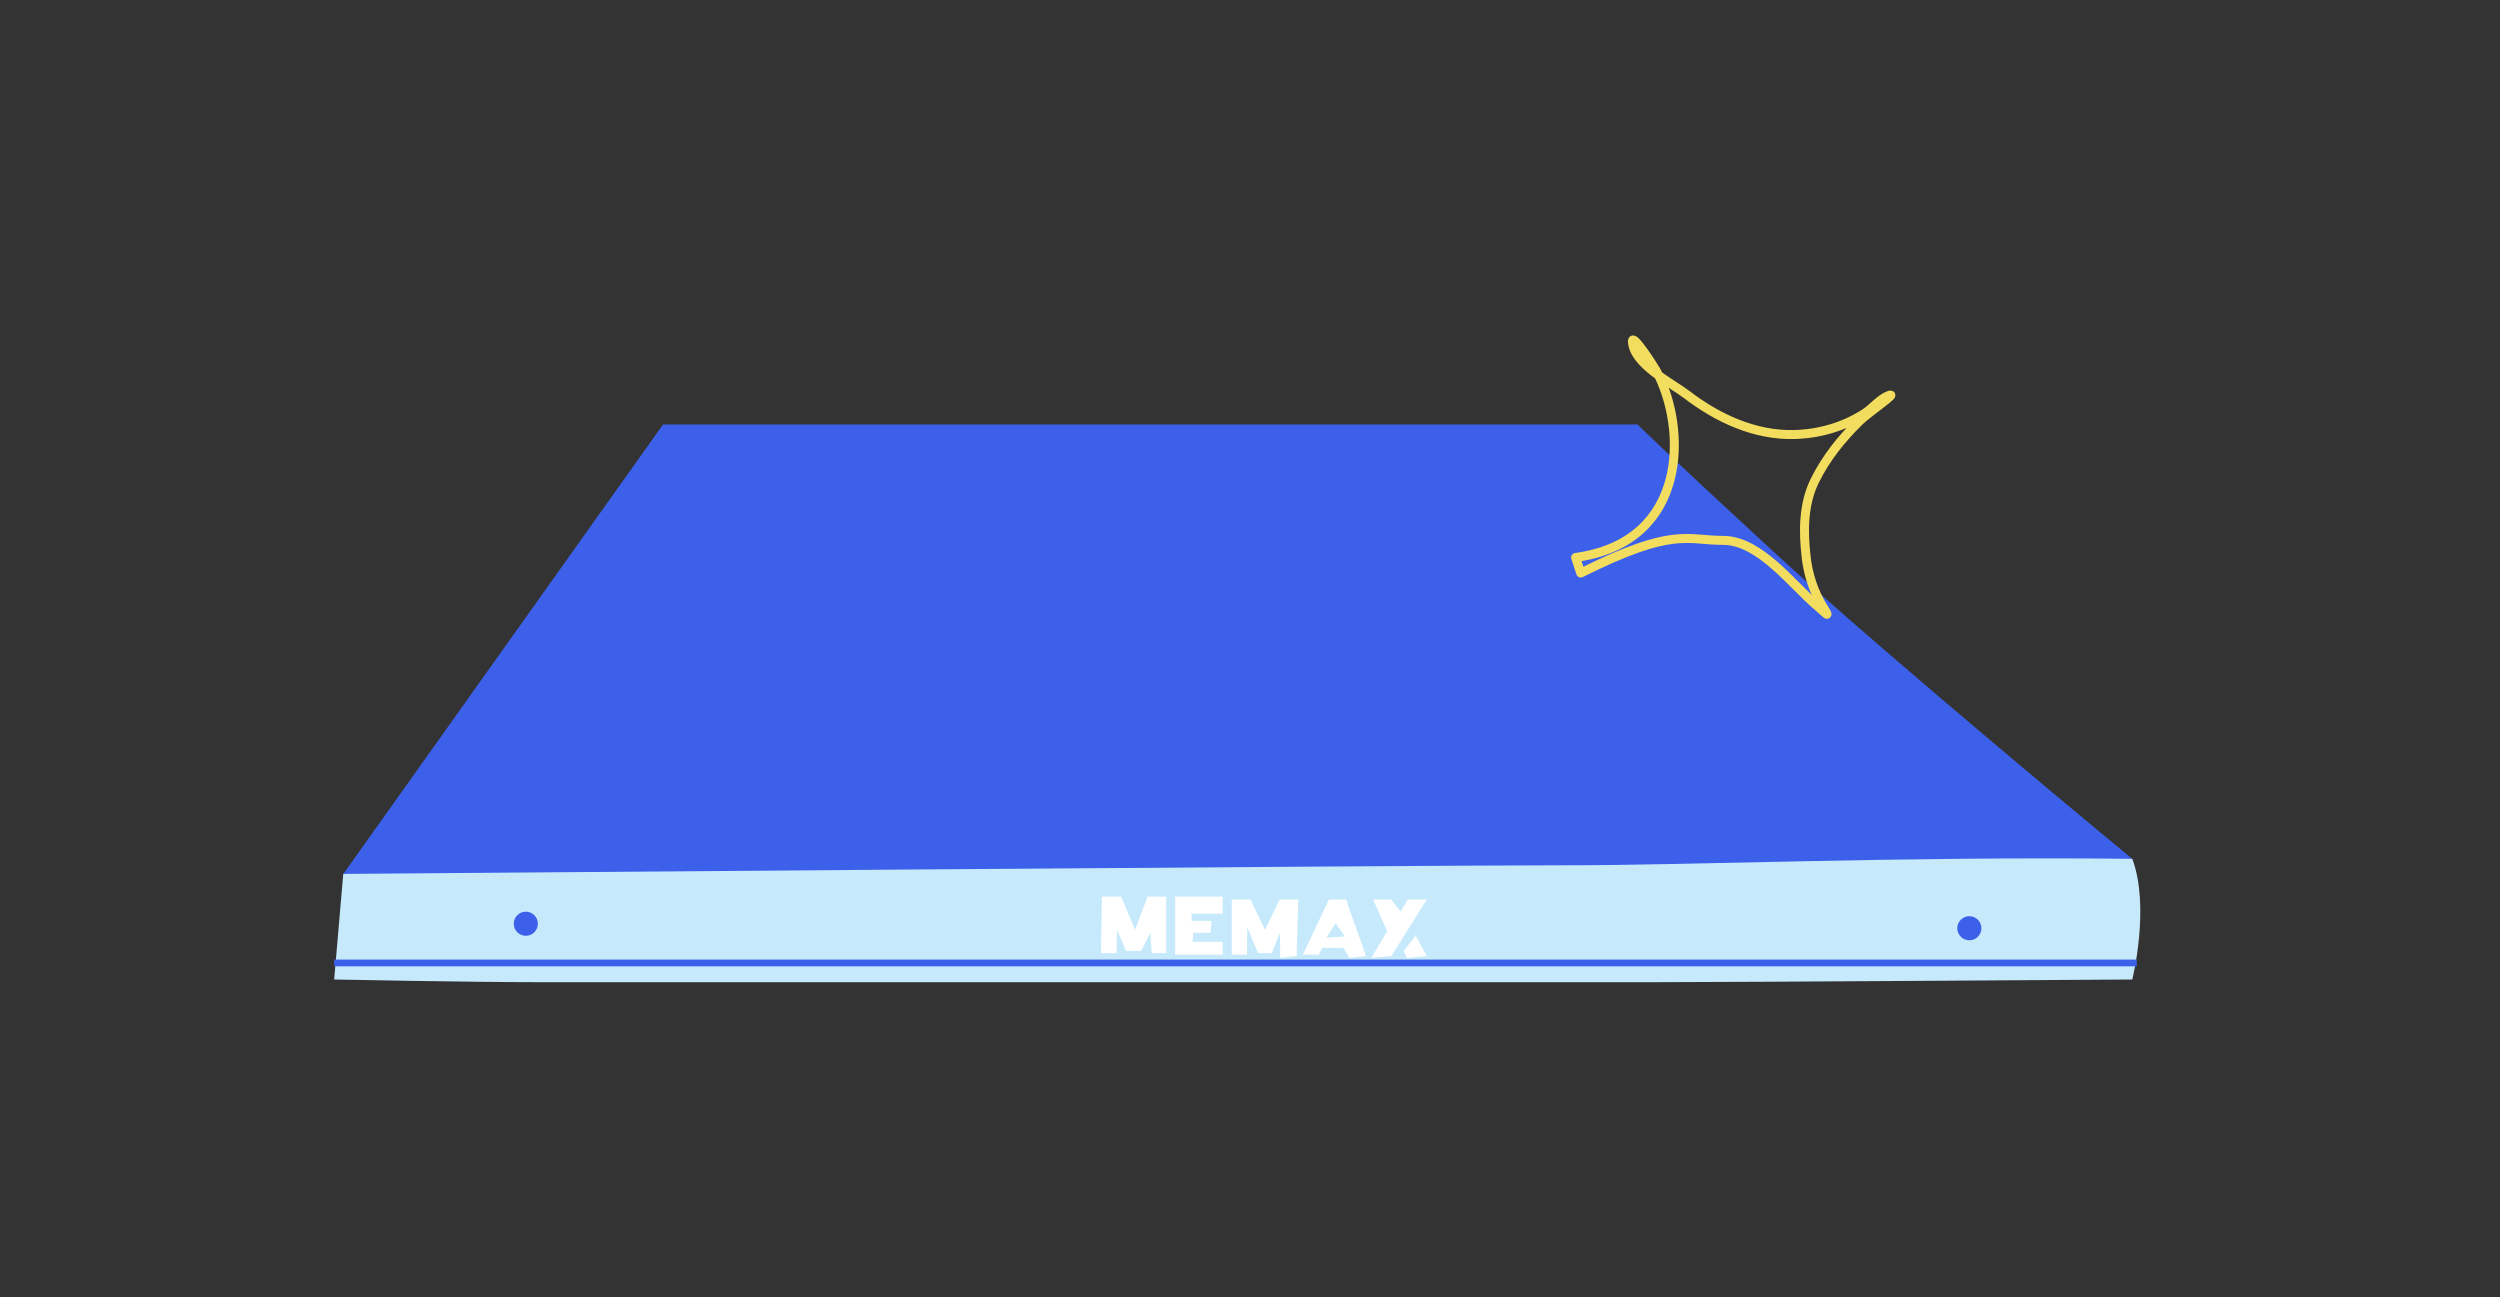 <svg viewBox="0 0 278 144.23" xmlns="http://www.w3.org/2000/svg" id="Layer_1">
  <rect x="0" y="0" width="278" height="144.23" fill="#333333" stroke="none"/>
  <defs>
    <style>
      .cls-1 {
        stroke: #3c60e9;
        stroke-miterlimit: 10;
        stroke-width: .75px;
      }

      .cls-1, .cls-2 {
        fill: none;
      }

      .cls-3 {
        fill: #fff;
      }

      .cls-4 {
        fill: #3c60e9;
      }

      .cls-5 {
        fill: #c6eafc;
      }

      .cls-2 {
        stroke: #f2dd5f;
        stroke-linecap: round;
        stroke-linejoin: round;
      }
    </style>
  </defs>
  <path d="M73.73,47.2l-35.56,49.99,150.63,2.01,48.31-3.69s-26.84-22.14-39.59-33.88c-12.6-11.6-15.43-14.43-15.43-14.43h-108.36Z" class="cls-4"></path>
  <path d="M37.17,108.92s14.83.3,22.83.3h124c9,0,53.11-.3,53.11-.3,0,0,2.01-8.05,0-13.42-26.11-.28-49.4.74-63.11.72s-135.83.96-135.83.96l-1.01,11.74Z" class="cls-5"></path>
  <circle r="1.34" cy="102.72" cx="58.47" class="cls-4"></circle>
  <circle r="1.34" cy="103.22" cx="218.99" class="cls-4"></circle>
  <path d="M122.54,99.7h2.12l1.57,3.69,1.38-3.69h2.07v6.29h-1.61l-.16-2.26-1.01,2.01h-1.68l-1.01-2.35-.05,2.6h-1.73l.1-6.29Z" class="cls-3"></path>
  <polygon points="135.96 99.7 135.96 101.61 132.51 101.61 132.51 102.4 134.73 102.4 134.62 103.72 132.69 103.72 132.61 104.73 135.96 104.73 135.96 106.17 130.68 106.17 130.68 99.7 135.96 99.7" class="cls-3"></polygon>
  <polygon points="136.97 100.03 139.05 100.03 140.66 103.39 142.3 100.03 144.37 100.03 144.18 106.32 142.36 106.53 142.33 103.72 141.42 105.99 139.9 105.99 138.68 103.08 138.68 106.17 136.97 106.17 136.97 100.03" class="cls-3"></polygon>
  <path d="M149.69,100.03h-1.92l-2.89,6.14h1.76l.38-.77h2.35l.71,1.12,1.82-.2-2.22-6.29ZM147.51,104.27l1-1.61,1.04,1.48-2.04.13Z" class="cls-3"></path>
  <polygon points="152.7 100.03 154.68 100.03 155.75 101.37 156.54 100.03 158.66 100.03 154.71 106.32 152.49 106.52 154.25 103.56 152.7 100.03" class="cls-3"></polygon>
  <polygon points="156.09 105.74 157.43 104.06 158.66 106.32 156.44 106.53 156.09 105.74" class="cls-3"></polygon>
  <path d="M175.21,61.99c12.63-1.72,12.4-14.45,8.96-20.77-.21-.39-2.68-4.25-2.64-3.26.1,2.54,4.3,4.59,6.04,5.92,3.41,2.61,7.56,4.55,11.93,4.44,2.8-.07,5.5-.85,7.86-2.36.85-.54,1.67-1.59,2.61-1.96,1.34-.53-2.2,1.85-3.23,2.86-1.98,1.95-3.67,4.05-4.91,6.54-1.32,2.63-1.32,5.7-.98,8.59.22,1.94.87,3.9,1.91,5.56.87,1.39.22.59-.62-.11-2.84-2.38-6.43-7.35-10.53-7.35s-5.49-1.53-15.83,3.63l-.57-1.73Z" class="cls-2"></path>
  <line y2="107.08" x2="237.61" y1="107.08" x1="37.16" class="cls-1"></line>
</svg>